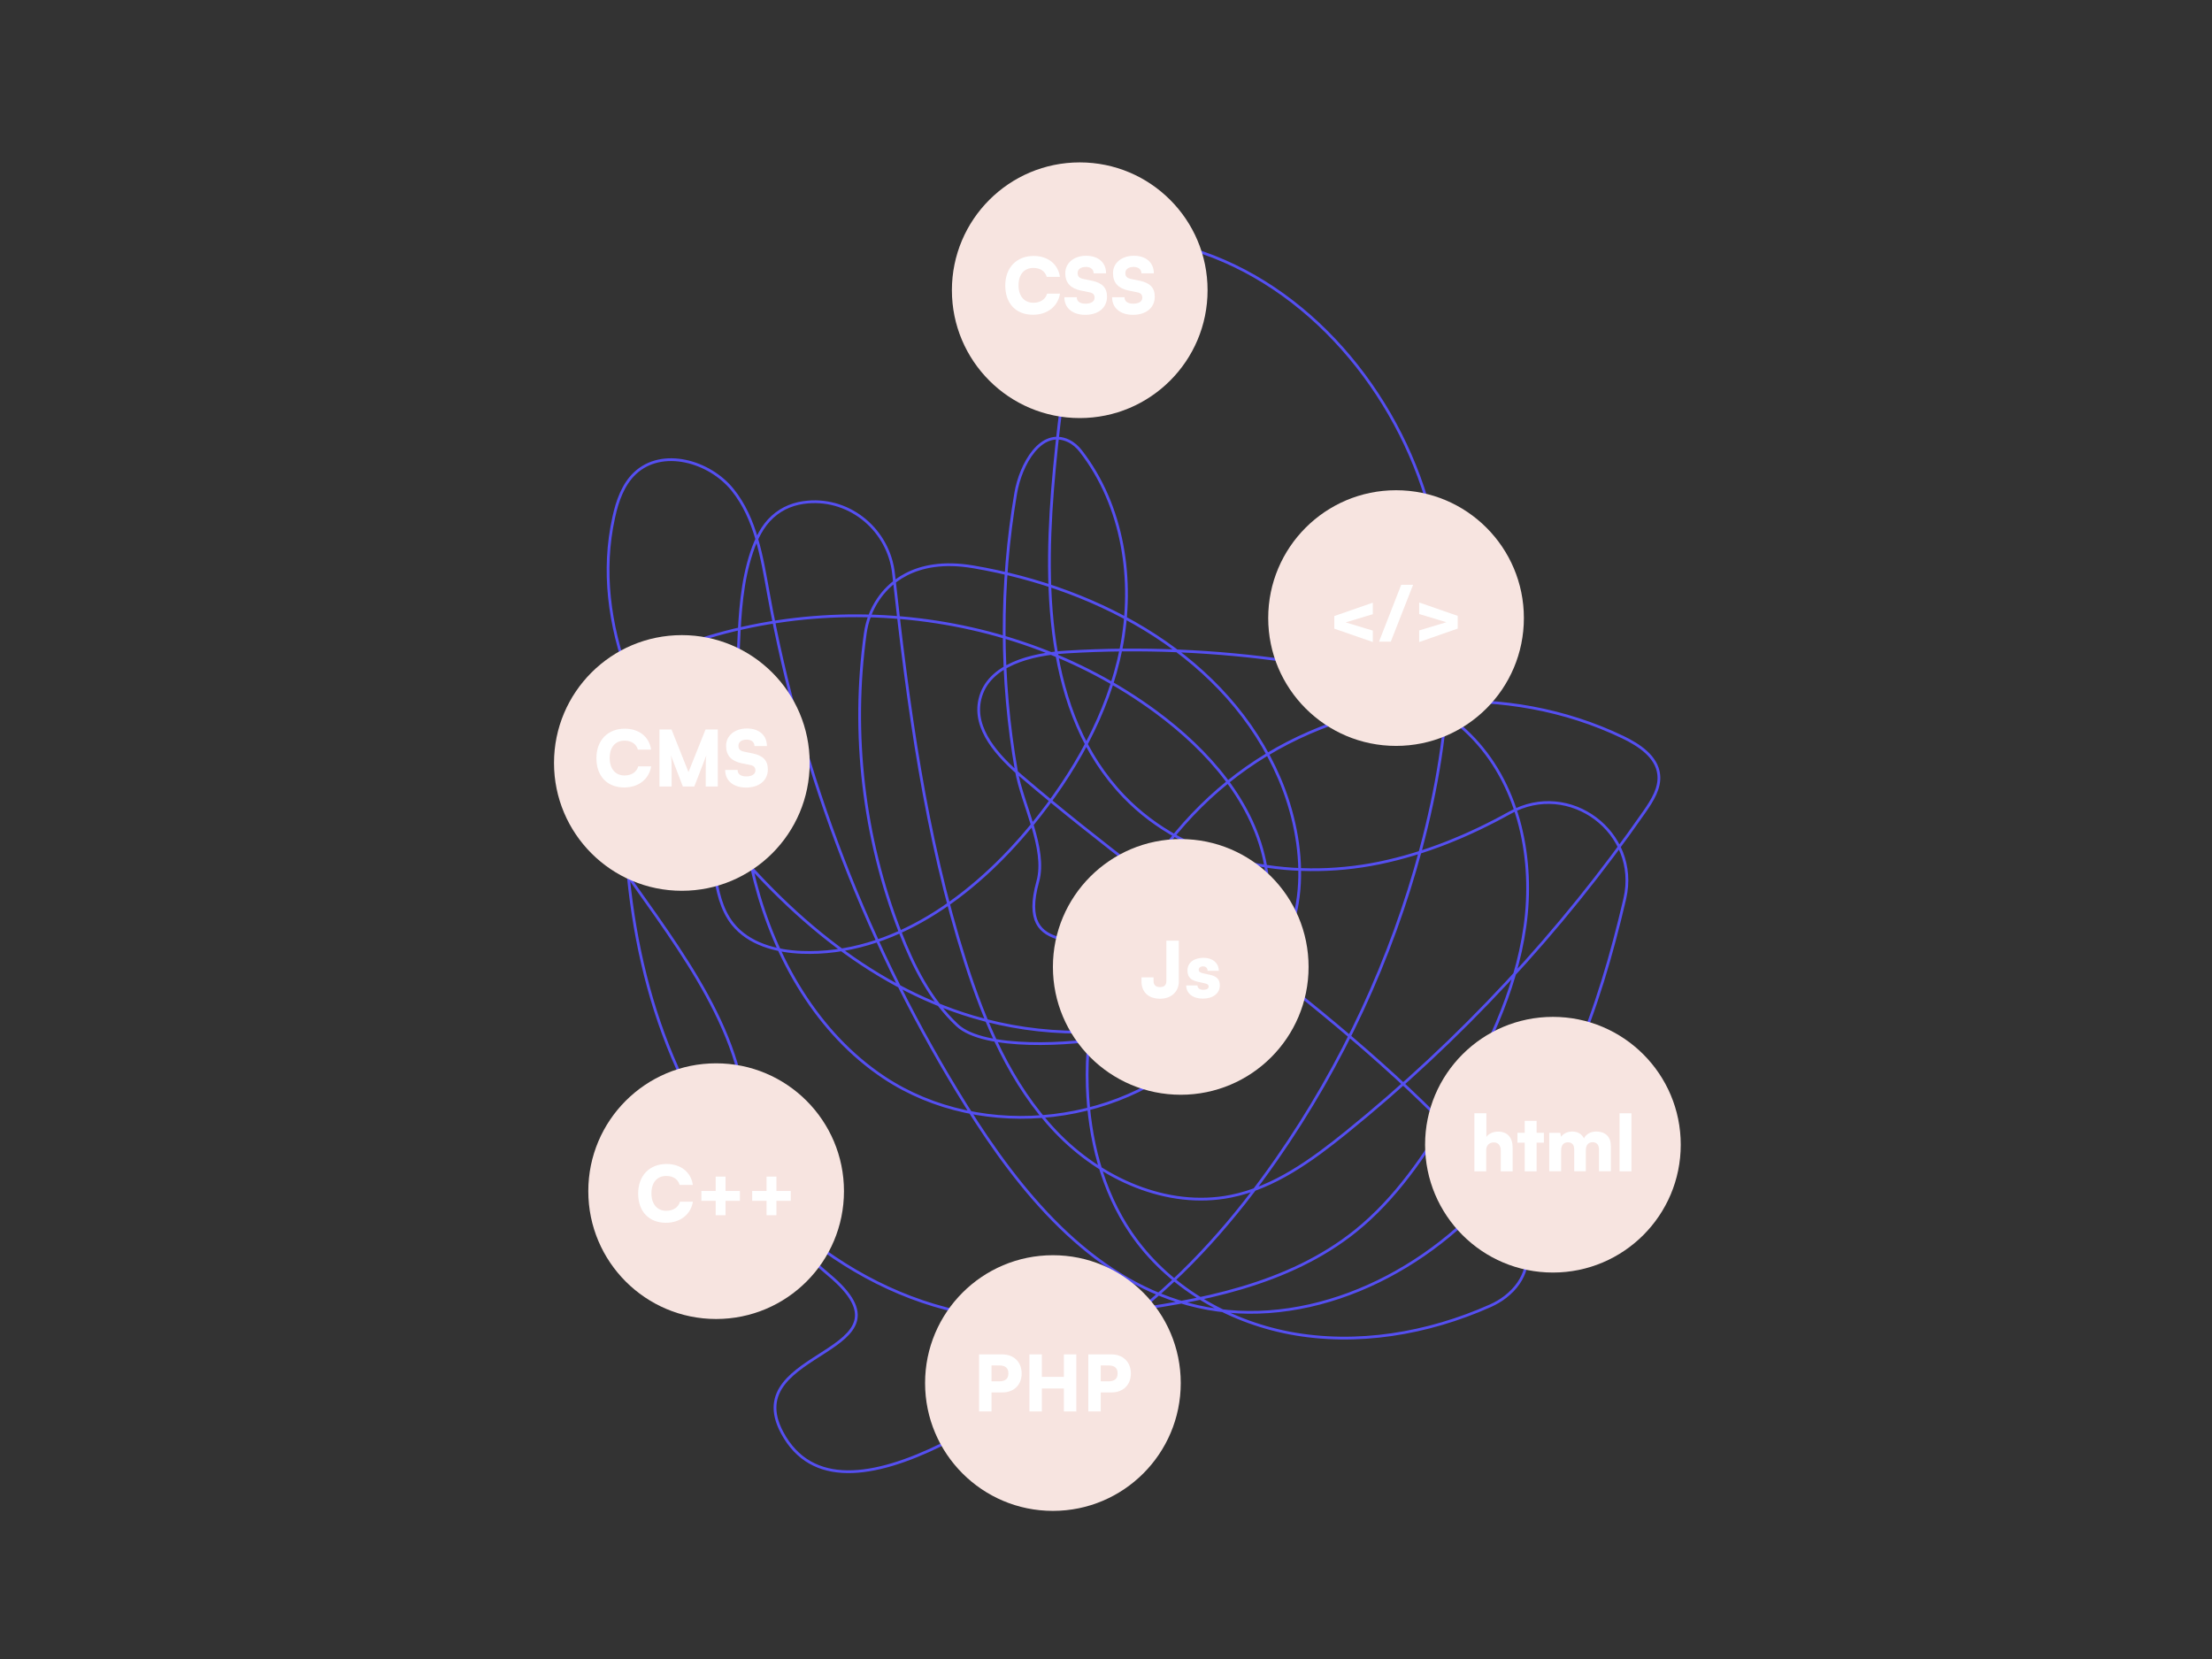 <?xml version="1.0" encoding="utf-8"?>
<!-- Generator: Adobe Illustrator 28.2.0, SVG Export Plug-In . SVG Version: 6.00 Build 0)  -->
<svg version="1.1" id="Lag_1" xmlns="http://www.w3.org/2000/svg" xmlns:xlink="http://www.w3.org/1999/xlink" x="0px" y="0px"
	 viewBox="0 0 2400 1800" style="enable-background:new 0 0 2400 1800;" xml:space="preserve">
<rect x="0" y="0" width="2400" height="1800" fill="#333333" stroke="none"/>
<style type="text/css">
	.st0{fill-rule:evenodd;clip-rule:evenodd;fill:none;stroke:#BC9689;stroke-width:3;stroke-miterlimit:10;}
	.st1{fill-rule:evenodd;clip-rule:evenodd;fill:none;stroke:#554FF1;stroke-width:3;stroke-miterlimit:10;}
	.st2{fill:none;stroke:#554FF1;stroke-width:3;stroke-linecap:round;stroke-linejoin:round;}
	.st3{fill:none;stroke:#554FF1;stroke-width:3;stroke-linecap:round;stroke-linejoin:round;stroke-miterlimit:10;}
	.st4{fill:#F7E4E0;}
	.st5{fill:none;stroke:#554FF1;stroke-width:3;}
	.st6{fill:none;stroke:#BC9689;stroke-width:3;stroke-miterlimit:10;}
	.st7{fill:#554FF1;}
	.st8{fill:none;stroke:#554FF1;stroke-width:3;stroke-miterlimit:10;}
	.st9{fill:#FFFFFF;}
</style>
<g>
	<path class="st8" d="M1102.1,534.8c5.3-30.9,27.3-70.7,57.3-56.4c5.2,2.5,9.6,6.4,13.2,11c46.2,59.6,58.4,140.5,43.8,214.2
		c-14.1,71.1-51.3,136-97.2,192.1c-62.4,76.2-150.9,141.4-249.3,137.6c-27.8-1.1-57.5-9-74.9-30.8c-12.5-15.7-16.8-36.3-19.7-56.2
		c-7.8-52.5-9-105.9-3.5-158.7c3.5-34.4,1.7-81.3-32.3-88.1c-13.1-2.6-26.4,2.3-35.8,11.8c-17.4,17.7-20.4,42-22.4,65.3
		c-12.1,143.1,3.3,292.4,71.5,418.7s195.8,226,339.1,235.1c38.9,2.5,77.9-1.6,116.6-6.4c92.9-11.6,189.6-29.9,262.5-88.6
		c43.1-34.8,74.9-81.5,103.2-129.1c37.2-62.4,70.1-129,80.3-200.9s-5.4-150.3-55-203.3c-50.6-54-127.3-74-200.6-84.6
		c-79.8-11.6-160.9-15-241.4-10.1c-38.4,2.3-85.5,13.7-94.3,51.2c-7.7,32.5,19.7,62,45.1,83.7c168.4,144,361.1,261.6,506.6,428.7
		c33.9,39,65.9,99.3,18.4,136.1c-5,3.9-10.6,7.1-16.4,9.7c-67.8,30.2-144.8,43.4-217.9,29.5c-68.3-13.1-132.8-51.1-171.9-108.6
		c-31.5-46.2-45.5-102.8-47.4-158.7c-4.6-138.7,67.6-277.5,183.8-353.3s272.4-85.9,397.4-25.8c17.6,8.5,36.6,21,38.8,40.4
		c1.7,14.6-7,28.2-15.4,40.3c-90.8,130.6-200.2,248.2-323.9,348.2c-37.4,30.2-77.9,59.7-125,69.1c-69,13.8-141.4-19-189.9-70
		c-48.6-51-76.9-117.8-98.3-184.9c-43.3-136.1-62.1-278.3-77.7-420.5c-5.1-46.7-46.3-81.9-93.1-77.8c-14.1,1.2-27.2,6-38.2,16
		c-11.2,10.1-17.9,24.3-22.7,38.6c-10.6,31.9-12.7,65.9-14.1,99.5c-3.7,86.5-3.9,174.3,17.9,258.1s67.6,164.1,139.7,212.1
		c107.4,71.4,265.5,52.6,353.1-42.1c46.1-49.9,72.9-120,61.2-186.9c-12.2-69.1-62.5-125.8-119-167.5
		c-165.6-122.2-402.5-138.8-583.6-40.9s126.7,273.1,138.3,478.6c1.6,28.6,5.6,57.5,17,83.8c15.4,35.6,43.4,64.2,73.2,89.1
		c103.8,86.7-99.5,79.7-50.6,171.3c63.6,119.3,270.9-42.4,377.9-125.1c62-47.9,114.1-107.6,158.8-171.9
		c71-102,124.2-216.5,156.4-336.5c34.4-128.2,44.4-266.6,1.9-392.3s-144.4-235.9-274-264.4c-18-3.9-37.6-6.1-54,2.1
		c-19.5,9.8-29.6,31.5-36.7,52.1c-20.9,60.7-28.7,125-34.8,188.9c-11.8,125-11.7,266.1,75.2,356.7c68.9,71.9,179.4,92.4,276.9,72.4
		c50.1-10.3,97.4-29.8,142.2-54.7c64.5-35.8,141.1,21.5,124.5,93.3c-0.1,0.6-0.3,1.2-0.4,1.8c-27.4,117.4-68.9,235.5-149.7,325
		c-80.8,89.5-208.2,144.9-324.4,113c-106.1-29.1-181.8-121.6-240-214.9c-105.8-169.4-179.1-359-214.6-555.6
		c-7.2-39.6-13.7-81.5-38.9-112.8c-25.2-31.3-76.6-45.7-105.9-18.1c-13,12.3-19.2,30.1-23,47.5C640,677.8,698.9,796.7,772.5,890.8
		c73.8,94.5,168.2,178.2,283.1,212.4c74.1,22.1,154.6,22.3,228.9,0.6c30.6-8.9,60.9-22,83.6-44.3c54.6-53.6,50.2-144.5,20.1-214.8
		c-56-130.6-192.4-206-332.4-229.7c-65.6-11.1-93.3,21.1-102.7,34.9c-7.9,11.7-12.4,24-14.3,37.4c-15.1,108.9-2,221.6,37.9,324.1
		c14.4,37.1,32.8,73.6,61.8,100.9c28.9,27.3,125.8,21.3,164.7,13.2c10.3-2.2,20.6-6.2,27.8-13.9c19.1-20.4,7.4-55.2-13.4-73.9
		c-32.6-29.4-115.8,5.5-91.6-81.3c9.9-35.7-16.9-83.7-23.2-119.9C1085.3,737,1085.1,634.4,1102.1,534.8z"/>
	<circle class="st4" cx="1514.7" cy="670.6" r="138.7"/>
	<circle class="st4" cx="739.8" cy="827.8" r="138.7"/>
	<circle class="st4" cx="1142.4" cy="1500.6" r="138.7"/>
	<circle class="st4" cx="1281.1" cy="1049.1" r="138.7"/>
	<circle class="st4" cx="1684.9" cy="1242" r="138.7"/>
	<g>
		<path class="st9" d="M647.1,822.6c0-19.3,12.3-32,30.8-32c15.5,0,26.6,8.9,28.5,22.7h-14.3c-1.8-6.2-7.1-9.7-14.5-9.7
			c-10,0-16.1,7.1-16.1,18.9c0,11.6,6.2,18.9,16.1,18.9c7.6,0,13.2-3.8,14.9-9.9h14c-2.2,13.8-13.7,22.9-29.2,22.9
			C658.8,854.4,647.1,842.1,647.1,822.6z"/>
		<path class="st9" d="M715.5,853.4v-61.9h13.1l18.4,46.2l18.5-46.2h13.3v61.9h-13.1v-13c0-13.4,0-16.3,0.7-20.9l-13.1,33.9h-12.4
			l-13-33.9c0.8,4.6,0.8,9.8,0.8,16.6v17.3H715.5z"/>
		<path class="st9" d="M810.4,790.4c13.3,0,21.7,7.4,21.7,19.1h-13.5c0-4.3-3.3-7-8.4-7c-5.5,0-9,2.5-9,6.6c0,3.8,1.9,5.6,6.3,6.5
			l9.3,1.9c11,2.3,16.3,7.5,16.3,17.3c0,12-9.4,19.7-23.6,19.7c-13.8,0-22.7-7.4-22.7-19.1h13.5c0,4.5,3.3,7,9.4,7
			c6.1,0,9.9-2.4,9.9-6.4c0-3.4-1.6-5.2-5.7-6l-9.4-1.9c-11-2.3-16.7-8.5-16.7-18.6C787.6,798.3,797.1,790.4,810.4,790.4z"/>
	</g>
	<g>
		<path class="st9" d="M1489.5,696.6l-41.8-14.5v-13.7l41.8-14.5v12.5l-29.5,8.9l29.5,8.9V696.6z"/>
		<path class="st9" d="M1496.2,696.2l24.1-61.7h12.9l-24.2,61.7H1496.2z"/>
		<path class="st9" d="M1539.8,696.6V684l29.5-8.9l-29.5-8.9v-12.5l41.8,14.5V682L1539.8,696.6z"/>
	</g>
	<g>
		<path class="st9" d="M1238.6,1060.4h13v4.3c0,3.3,1.8,6.3,7,6.3c5,0,6.9-2.6,6.9-6.8v-43.6h13.5v44.5c0,10.6-7.9,18.5-20.3,18.5
			c-13.6,0-20.2-8.1-20.2-18.8V1060.4z"/>
		<path class="st9" d="M1299.2,1069.2c0.2,2.9,2.3,4.7,6.3,4.7c4,0,5.9-1.4,5.9-3.6c0-1.3-0.7-2.6-3.8-3.3l-7.7-1.7
			c-7.7-1.7-11.5-5-11.5-12.4c0-8.7,7.4-13.7,17.5-13.7c9.7,0,16.5,5.7,16.5,14.1h-12.2c0-2.8-1.8-4.8-4.8-4.8
			c-2.9,0-4.8,1.5-4.8,3.8c0,1.9,1.6,3,4.5,3.7l7.8,1.7c6.9,1.5,10.6,4.7,10.6,11.4c0,8.9-7.6,14.4-18.5,14.4c-11,0-18-5.9-18-14.3
			H1299.2z"/>
	</g>
	<circle class="st4" cx="1171.5" cy="314.9" r="138.7"/>
	<g>
		<path class="st9" d="M1090.7,309.7c0-19.3,12.3-32,30.8-32c15.5,0,26.6,8.9,28.5,22.7h-14.3c-1.8-6.2-7.1-9.7-14.5-9.7
			c-10,0-16.1,7.1-16.1,18.9c0,11.6,6.2,18.9,16.1,18.9c7.6,0,13.2-3.8,14.9-9.9h14c-2.2,13.8-13.7,22.9-29.2,22.9
			C1102.3,341.6,1090.7,329.3,1090.7,309.7z"/>
		<path class="st9" d="M1178.4,277.5c13.3,0,21.7,7.4,21.7,19.1h-13.5c0-4.3-3.3-7-8.4-7c-5.5,0-9,2.5-9,6.6c0,3.8,1.9,5.6,6.3,6.5
			l9.3,1.9c11,2.3,16.3,7.5,16.3,17.3c0,12-9.4,19.7-23.6,19.7c-13.8,0-22.7-7.4-22.7-19.1h13.5c0,4.5,3.3,7,9.4,7
			c6.1,0,9.9-2.4,9.9-6.4c0-3.4-1.6-5.2-5.7-6l-9.4-1.9c-11-2.3-16.7-8.5-16.7-18.6C1155.7,285.5,1165.1,277.5,1178.4,277.5z"/>
		<path class="st9" d="M1230.2,277.5c13.3,0,21.7,7.4,21.7,19.1h-13.5c0-4.3-3.3-7-8.4-7c-5.5,0-9,2.5-9,6.6c0,3.8,1.9,5.6,6.3,6.5
			l9.3,1.9c11,2.3,16.3,7.5,16.3,17.3c0,12-9.4,19.7-23.6,19.7c-13.8,0-22.7-7.4-22.7-19.1h13.5c0,4.5,3.3,7,9.4,7
			c6.1,0,9.9-2.4,9.9-6.4c0-3.4-1.6-5.2-5.7-6l-9.4-1.9c-11-2.3-16.7-8.5-16.7-18.6C1207.4,285.5,1216.9,277.5,1230.2,277.5z"/>
	</g>
	<circle class="st4" cx="777" cy="1292.4" r="138.7"/>
	<g>
		<path class="st9" d="M692.4,1294.9c0-19.3,12.3-32,30.8-32c15.5,0,26.6,8.9,28.5,22.7h-14.3c-1.8-6.2-7.1-9.7-14.5-9.7
			c-10,0-16.1,7.1-16.1,18.9c0,11.6,6.2,18.9,16.1,18.9c7.6,0,13.2-3.8,14.9-9.9h14c-2.2,13.8-13.7,22.9-29.2,22.9
			C704,1326.7,692.4,1314.4,692.4,1294.9z"/>
		<path class="st9" d="M776.5,1292.2v-15.6h10.7v15.6h15.6v10.7h-15.6v15.6h-10.7v-15.6H761v-10.7H776.5z"/>
		<path class="st9" d="M831.7,1292.2v-15.6h10.7v15.6H858v10.7h-15.6v15.6h-10.7v-15.6h-15.6v-10.7H831.7z"/>
	</g>
	<g>
		<path class="st9" d="M1599.7,1270.9v-63h13v25.6c2.6-3.6,7.4-5.7,12.8-5.7c10,0,15.7,6.4,15.7,17.3v25.8h-12.9v-22.7
			c0-5.3-2.9-8.7-7.4-8.7c-5.1,0-8.4,3.3-8.4,8.5v22.9H1599.7z"/>
		<path class="st9" d="M1654.3,1270.9v-31.1h-7.9v-10.7h7.9v-13h12.9v13h7.9v10.7h-7.9v31.1H1654.3z"/>
		<path class="st9" d="M1680.9,1270.9v-41.8h12l0.8,4.3c2.1-2.9,6.2-5.7,12.2-5.7c6.3,0,10.3,2.9,12.7,7.4c2.2-4.4,7.1-7.4,13.1-7.4
			c10.8,0,16.1,6.3,16.1,15.8v27.3h-12.9v-23.7c0-5.3-2.8-7.8-6.9-7.8c-3.7,0-7.4,2-7.4,9.1v22.4H1708v-23.7c0-5.2-2.7-7.7-6.8-7.7
			c-3.7,0-7.4,2-7.4,9v22.4H1680.9z"/>
		<path class="st9" d="M1757.2,1270.9v-63h12.9v63H1757.2z"/>
	</g>
	<g>
		<path class="st9" d="M1075.8,1510.8v20.6h-13.5v-61.9h25.1c12.6,0,21.1,8.3,21.1,20.7c0,12.4-8.4,20.6-21.1,20.6H1075.8z
			 M1075.8,1481.5v17.2h8.5c6.5,0,9.8-2.8,9.8-8.6s-3.3-8.6-9.8-8.6H1075.8z"/>
		<path class="st9" d="M1116.9,1531.4v-61.9h13.5v24.4h23.9v-24.4h13.5v61.9h-13.5v-24.9h-23.9v24.9H1116.9z"/>
		<path class="st9" d="M1194.3,1510.8v20.6h-13.5v-61.9h25.1c12.6,0,21.1,8.3,21.1,20.7c0,12.4-8.4,20.6-21.1,20.6H1194.3z
			 M1194.3,1481.5v17.2h8.5c6.5,0,9.8-2.8,9.8-8.6s-3.3-8.6-9.8-8.6H1194.3z"/>
	</g>
</g>
</svg>
